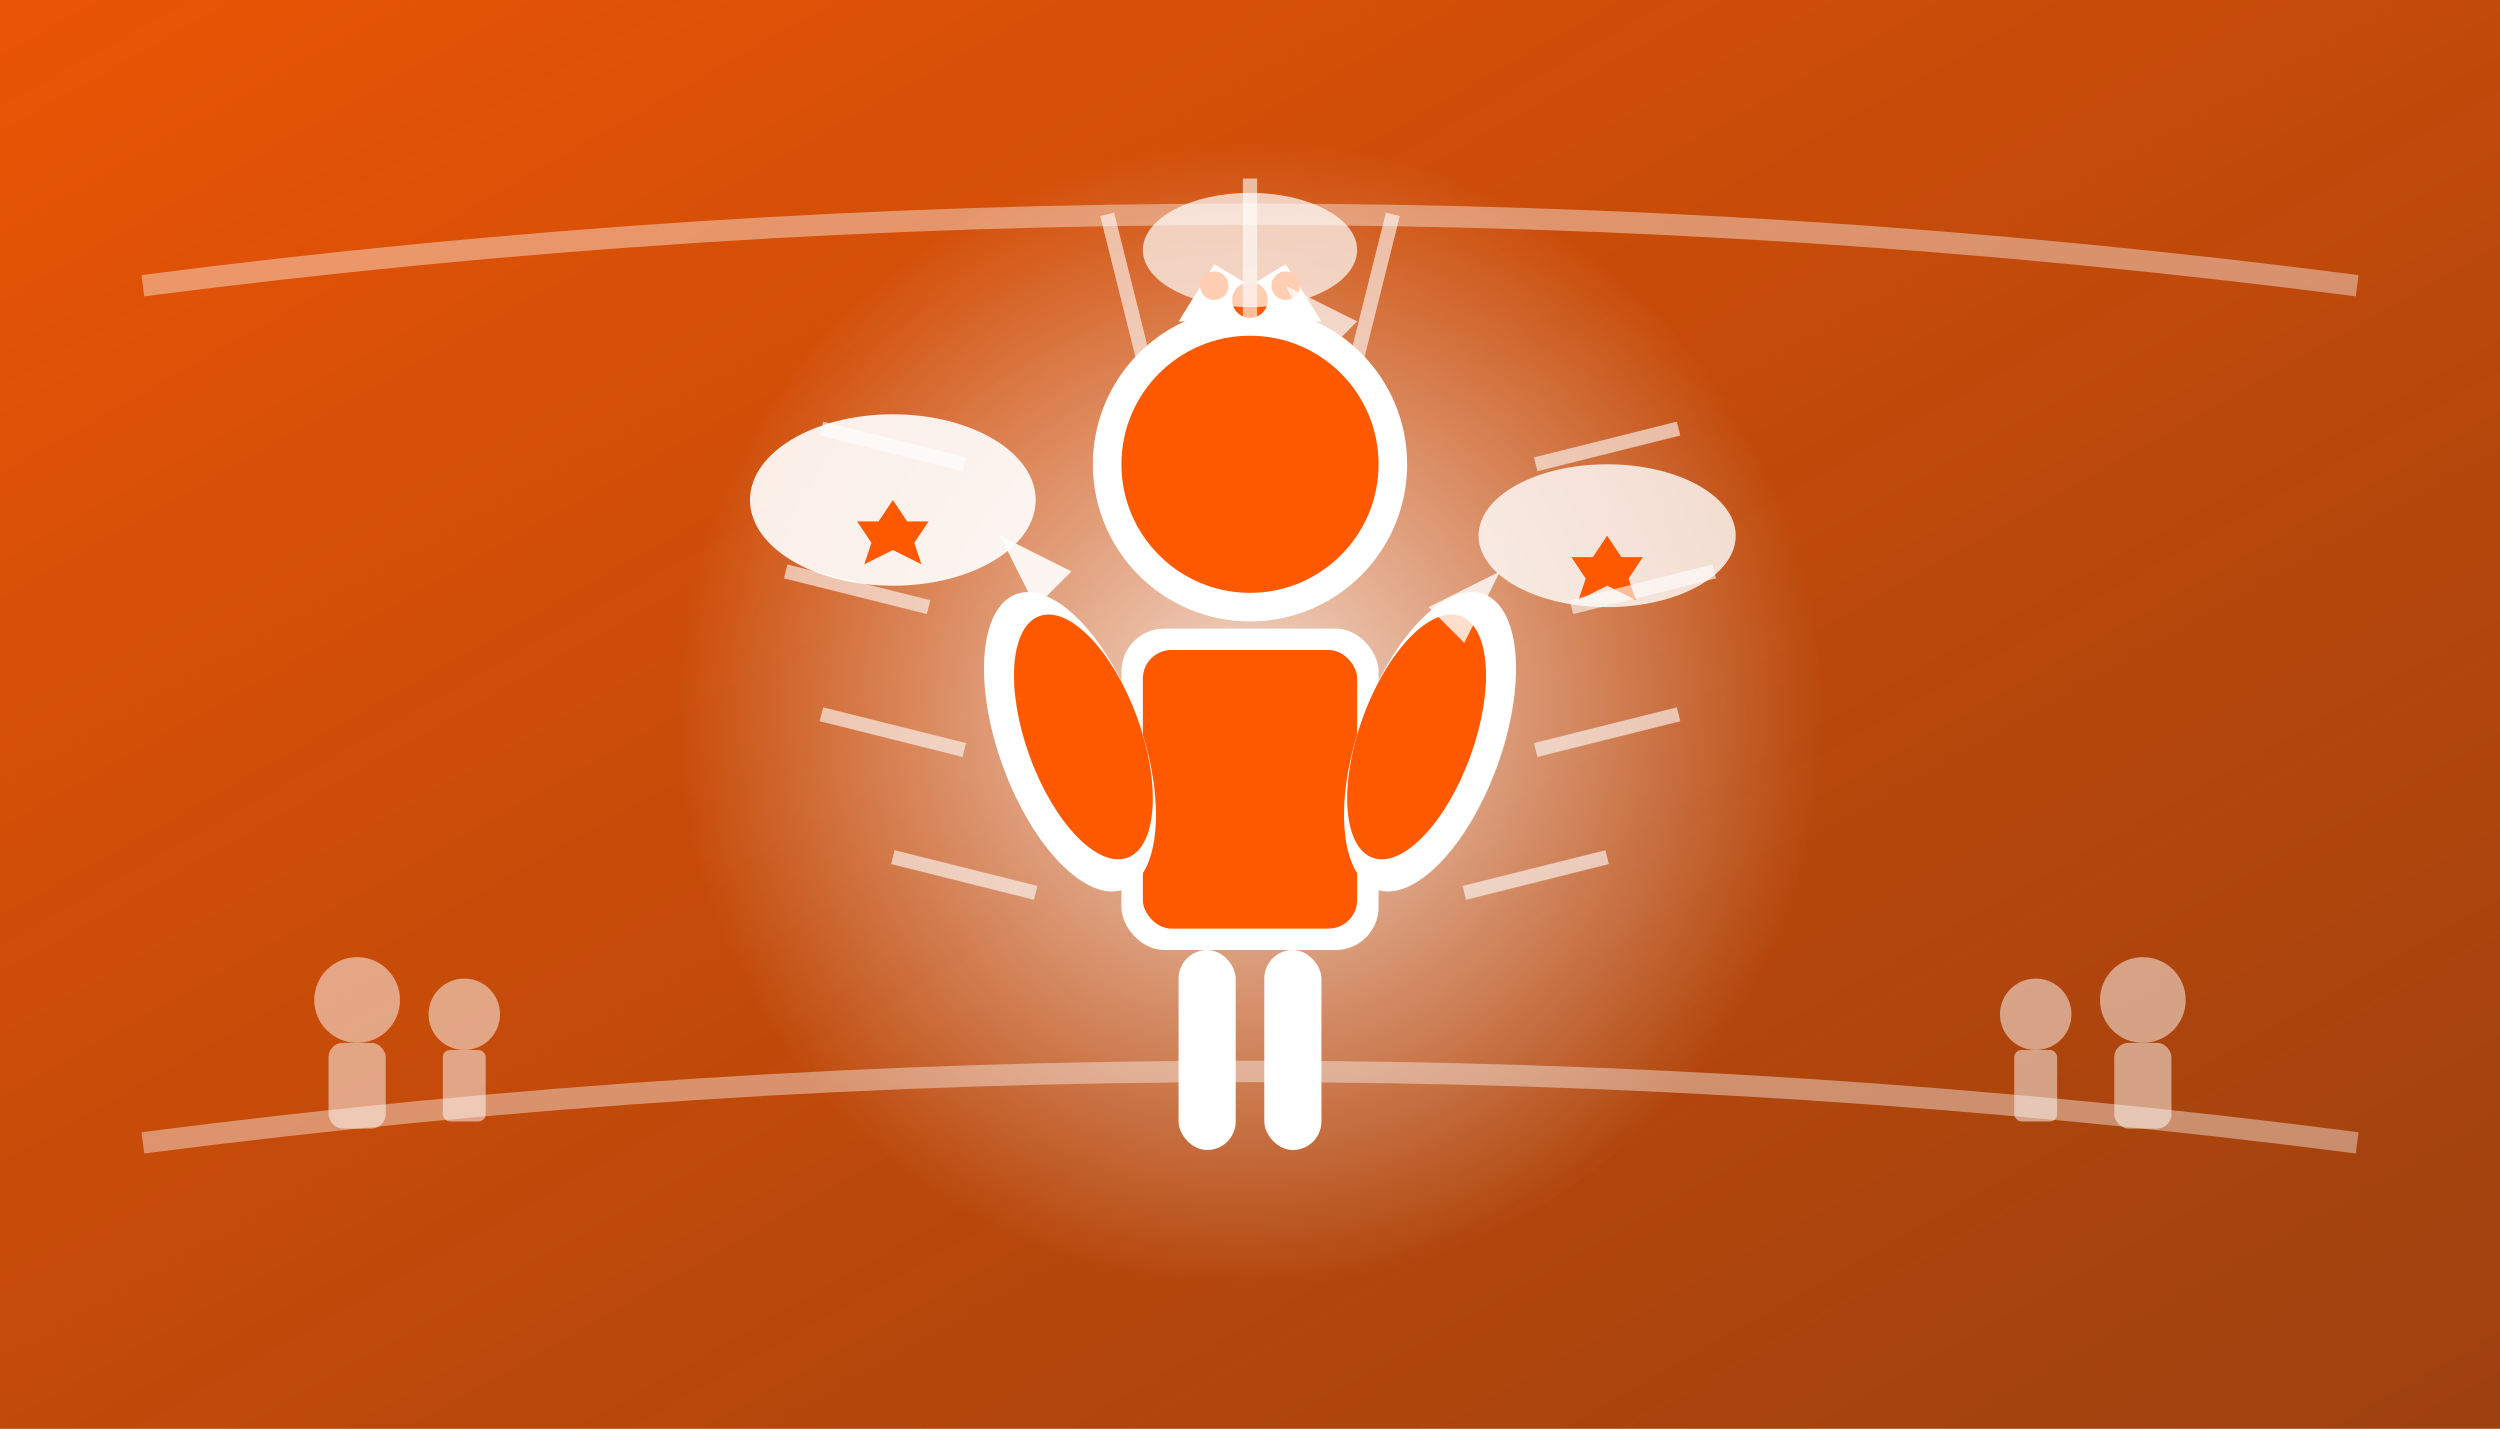 <svg width="350" height="200" viewBox="0 0 350 200" fill="none" xmlns="http://www.w3.org/2000/svg">
  <rect x="0" y="0" width="350" height="200" fill="#333333" stroke="none"/>
  <defs>
    <linearGradient id="courseGrad2" x1="0%" y1="0%" x2="100%" y2="100%">
      <stop offset="0%" style="stop-color:#ff5900;stop-opacity:0.9"/>
      <stop offset="100%" style="stop-color:#cc4700;stop-opacity:0.7"/>
    </linearGradient>
    <radialGradient id="charismaGlow" cx="50%" cy="50%" r="50%">
      <stop offset="0%" style="stop-color:white;stop-opacity:0.8"/>
      <stop offset="100%" style="stop-color:white;stop-opacity:0"/>
    </radialGradient>
  </defs>
  
  <!-- Background -->
  <rect width="350" height="200" fill="url(#courseGrad2)"/>
  
  <!-- Charismatic glow effect -->
  <circle cx="175" cy="100" r="80" fill="url(#charismaGlow)"/>
  
  <!-- Central focus: Confident speaker -->
  <g transform="translate(175,100)">
    <!-- Confident person silhouette -->
    <g>
      <!-- Head with confidence -->
      <circle cx="0" cy="-35" r="22" fill="white"/>
      <circle cx="0" cy="-35" r="18" fill="#ff5900"/>
      
      <!-- Crown/leadership symbol -->
      <g transform="translate(0,-55)">
        <path d="M-10,0 L-5,-8 L0,-5 L5,-8 L10,0 Z" fill="white"/>
        <circle cx="-5" cy="-5" r="2" fill="#ff5900"/>
        <circle cx="0" cy="-3" r="2.5" fill="#ff5900"/>
        <circle cx="5" cy="-5" r="2" fill="#ff5900"/>
      </g>
      
      <!-- Body in confident posture -->
      <rect x="-18" y="-12" width="36" height="45" fill="white" rx="6"/>
      <rect x="-15" y="-9" width="30" height="39" fill="#ff5900" rx="4"/>
      
      <!-- Arms in confident presentation gesture -->
      <ellipse cx="-25" cy="-5" rx="10" ry="22" fill="white" transform="rotate(-20)"/>
      <ellipse cx="25" cy="-5" rx="10" ry="22" fill="white" transform="rotate(20)"/>
      <ellipse cx="-23" cy="-5" rx="8" ry="18" fill="#ff5900" transform="rotate(-20)"/>
      <ellipse cx="23" cy="-5" rx="8" ry="18" fill="#ff5900" transform="rotate(20)"/>
      
      <!-- Legs in stable stance -->
      <rect x="-10" y="33" width="8" height="28" fill="white" rx="4"/>
      <rect x="2" y="33" width="8" height="28" fill="white" rx="4"/>
    </g>
    
    <!-- Charismatic speech elements -->
    <g>
      <!-- Multiple speech bubbles showing impact -->
      <ellipse cx="-50" cy="-30" rx="20" ry="12" fill="white" opacity="0.9"/>
      <path d="M-35,-25 L-30,-15 L-25,-20" fill="white" opacity="0.9"/>
      
      <ellipse cx="50" cy="-25" rx="18" ry="10" fill="white" opacity="0.8"/>
      <path d="M35,-20 L30,-10 L25,-15" fill="white" opacity="0.8"/>
      
      <ellipse cx="0" cy="-65" rx="15" ry="8" fill="white" opacity="0.7"/>
      <path d="M5,-60 L10,-50 L15,-55" fill="white" opacity="0.7"/>
      
      <!-- Impact stars inside bubbles -->
      <g fill="#ff5900">
        <path d="M-50,-30 L-48,-27 L-45,-27 L-47,-24 L-46,-21 L-50,-23 L-54,-21 L-53,-24 L-55,-27 L-52,-27 Z"/>
        <path d="M50,-25 L52,-22 L55,-22 L53,-19 L54,-16 L50,-18 L46,-16 L47,-19 L45,-22 L48,-22 Z"/>
      </g>
    </g>
    
    <!-- Charisma rays -->
    <g opacity="0.6" stroke="white" stroke-width="2" fill="none">
      <path d="M-60,-40 L-40,-35"/>
      <path d="M-65,-20 L-45,-15"/>
      <path d="M-60,0 L-40,5"/>
      <path d="M-50,20 L-30,25"/>
      
      <path d="M60,-40 L40,-35"/>
      <path d="M65,-20 L45,-15"/>
      <path d="M60,0 L40,5"/>
      <path d="M50,20 L30,25"/>
      
      <path d="M-20,-70 L-15,-50"/>
      <path d="M0,-75 L0,-55"/>
      <path d="M20,-70 L15,-50"/>
    </g>
  </g>
  
  <!-- Audience silhouettes -->
  <g opacity="0.5">
    <!-- Left side audience -->
    <g transform="translate(50,150)">
      <circle cx="0" cy="-10" r="6" fill="white"/>
      <rect x="-4" y="-4" width="8" height="12" fill="white" rx="2"/>
      <circle cx="15" cy="-8" r="5" fill="white"/>
      <rect x="12" y="-3" width="6" height="10" fill="white" rx="1"/>
    </g>
    
    <!-- Right side audience -->
    <g transform="translate(300,150)">
      <circle cx="0" cy="-10" r="6" fill="white"/>
      <rect x="-4" y="-4" width="8" height="12" fill="white" rx="2"/>
      <circle cx="-15" cy="-8" r="5" fill="white"/>
      <rect x="-18" y="-3" width="6" height="10" fill="white" rx="1"/>
    </g>
  </g>
  
  <!-- Decorative confidence elements -->
  <g opacity="0.4">
    <path d="M20,40 Q175,20 330,40" stroke="white" stroke-width="3" fill="none"/>
    <path d="M20,160 Q175,140 330,160" stroke="white" stroke-width="3" fill="none"/>
  </g>
</svg>
